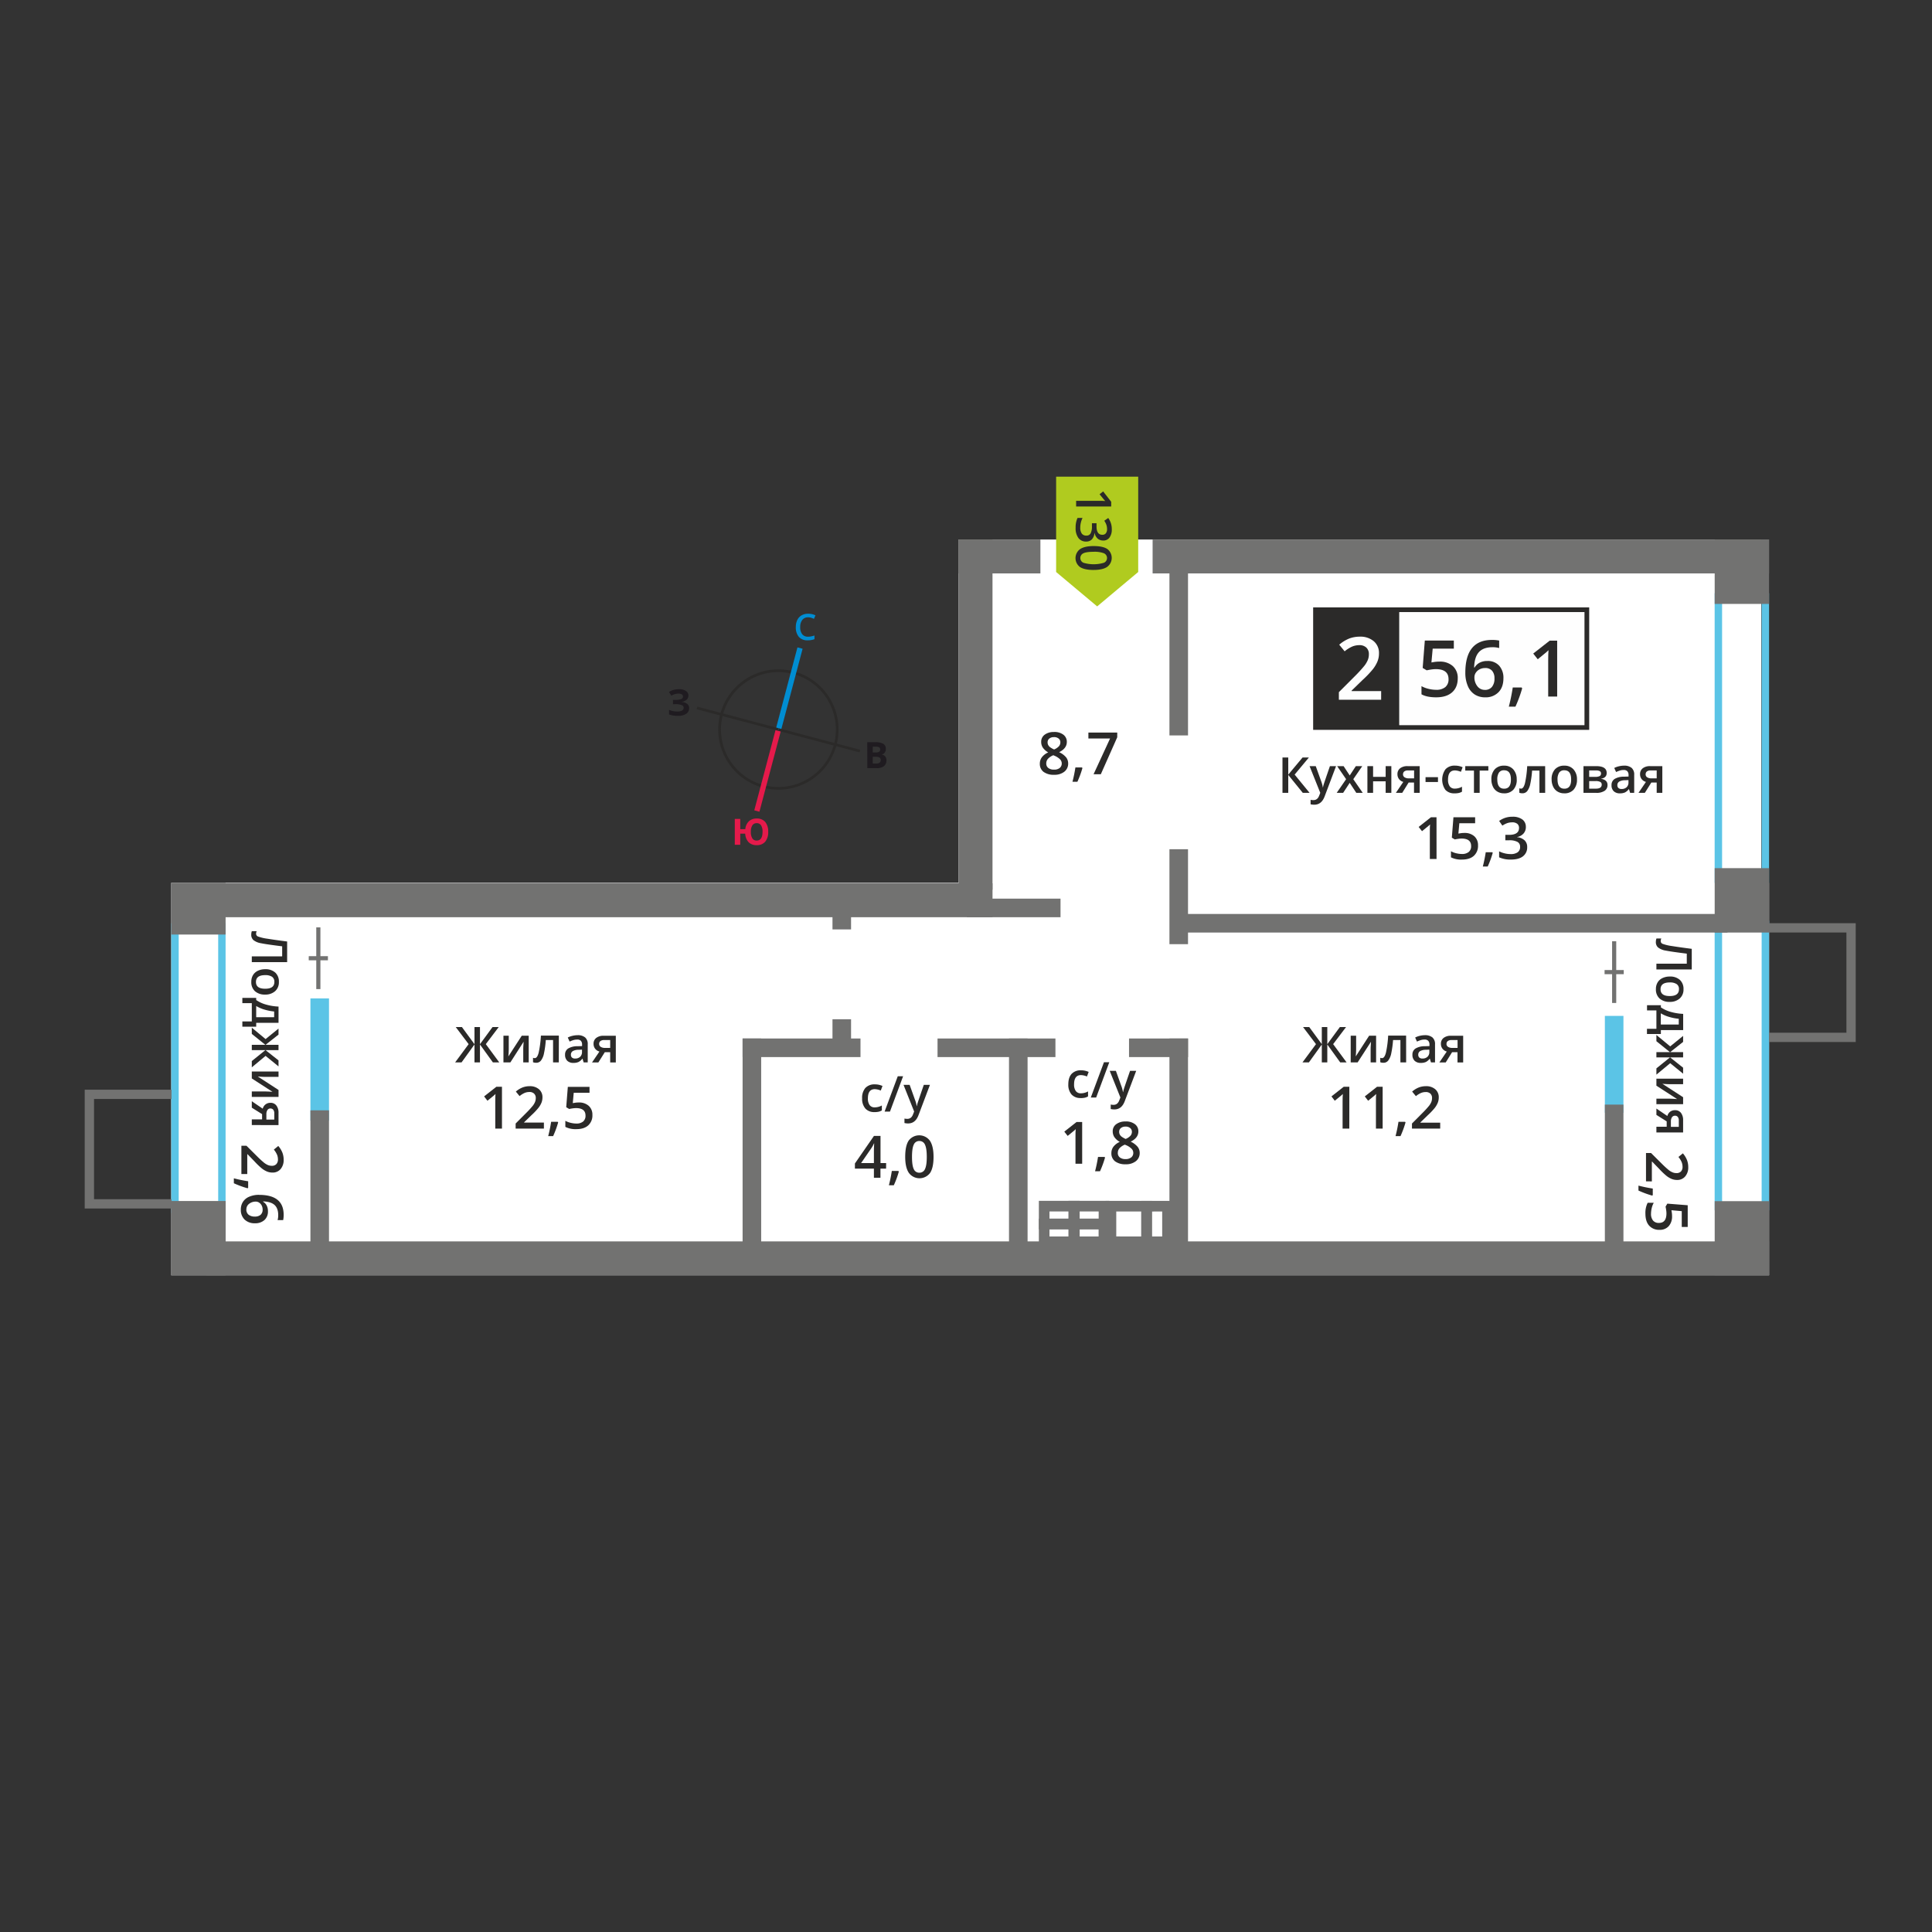 <svg xmlns="http://www.w3.org/2000/svg" width="1200" height="1200" viewBox="0 0 1200 1200">
  <rect x="0" y="0" width="1200" height="1200" fill="#333333" stroke="none"/>
  <defs>
    <style>
      .cls-1 {
        fill: #2b2a29;
      }

      .cls-2 {
        fill: #008dd2;
      }

      .cls-3 {
        fill: #e51a4b;
      }

      .cls-4 {
        fill: #1f1b20;
      }

      .cls-5 {
        fill: #fff;
      }

      .cls-6, .cls-9 {
        fill: #5bc4e6;
      }

      .cls-11, .cls-6, .cls-8 {
        fill-rule: evenodd;
      }

      .cls-7, .cls-8 {
        fill: #727271;
      }

      .cls-10 {
        fill: #fefefe;
      }

      .cls-11 {
        fill: #b0cb1f;
      }
    </style>
  </defs>
  <g id="Layer_1" data-name="Layer 1">
    <g>
      <path class="cls-1" d="M514.36,435.2a35.69,35.69,0,1,0-40,52.43h0A35.68,35.68,0,0,0,518,462.27v0a35.6,35.6,0,0,0-3.65-27M493.07,417A37.35,37.35,0,0,1,519.6,462.7v.06a37.35,37.35,0,0,1-45.65,26.47l-.07,0A37.35,37.35,0,0,1,493.07,417Z"/>
      <polygon class="cls-2" points="498.51 402.95 485.11 453.56 481.9 452.7 495.31 402.1 498.51 402.95"/>
      <polygon class="cls-3" points="468.5 503.3 481.9 452.7 485.11 453.56 471.7 504.16 468.5 503.3"/>
      <polygon class="cls-1" points="433.12 438.92 483.72 452.33 483.29 453.93 432.69 440.52 433.12 438.92"/>
      <polygon class="cls-1" points="533.89 467.33 483.29 453.93 483.72 452.33 534.32 465.73 533.89 467.33"/>
      <path class="cls-2" d="M501.89,383.44a4.32,4.32,0,0,0-3.56,1.61,6.81,6.81,0,0,0-1.3,4.42,6.9,6.9,0,0,0,1.25,4.47,4.4,4.4,0,0,0,3.61,1.52,9.24,9.24,0,0,0,2-.21c.63-.13,1.3-.31,2-.52V397a11.93,11.93,0,0,1-4.28.72,6.88,6.88,0,0,1-5.42-2.14,9,9,0,0,1-1.89-6.12,9.88,9.88,0,0,1,.92-4.38,6.55,6.55,0,0,1,2.65-2.88,8,8,0,0,1,4.08-1,10.23,10.23,0,0,1,4.55,1l-.94,2.19a13.67,13.67,0,0,0-1.72-.68,6.4,6.4,0,0,0-1.91-.29"/>
      <path class="cls-3" d="M466.37,516.66a7.22,7.22,0,0,0,.92,4.05,3,3,0,0,0,2.69,1.37q3.64,0,3.65-5.42a7.32,7.32,0,0,0-.91-4,3,3,0,0,0-2.7-1.38,3.08,3.08,0,0,0-2.73,1.38,7.22,7.22,0,0,0-.92,4m10.77,0a9.15,9.15,0,0,1-1.84,6.12,6.63,6.63,0,0,1-5.32,2.16,6.75,6.75,0,0,1-5-1.83,8.22,8.22,0,0,1-2.11-5.33h-3.08v6.93h-3.4V508.65h3.4V515h3.14a7.62,7.62,0,0,1,2.19-4.86A6.83,6.83,0,0,1,470,508.4a6.57,6.57,0,0,1,5.31,2.15A9.17,9.17,0,0,1,477.14,516.66Z"/>
      <path class="cls-4" d="M542.07,470.05v4.18h2.22a3.25,3.25,0,0,0,2.07-.54,2,2,0,0,0,.68-1.64c0-1.33-1-2-2.86-2Zm0-2.7h2a3.56,3.56,0,0,0,2-.43,1.59,1.59,0,0,0,.62-1.42,1.42,1.42,0,0,0-.67-1.33,4.45,4.45,0,0,0-2.14-.4h-1.79ZM538.66,461h5a9.59,9.59,0,0,1,5,1,3.39,3.39,0,0,1,1.55,3.1,3.88,3.88,0,0,1-.68,2.36,2.67,2.67,0,0,1-1.79,1.11v.11a3.54,3.54,0,0,1,2.2,1.28,4.63,4.63,0,0,1-.91,5.91,6.89,6.89,0,0,1-4.32,1.23h-6Z"/>
      <path class="cls-4" d="M427.56,432.06a3.35,3.35,0,0,1-1.1,2.56,5.45,5.45,0,0,1-3,1.28V436a6,6,0,0,1,3.39,1.22,3.22,3.22,0,0,1,1.18,2.6,4.08,4.08,0,0,1-1.79,3.51,8.42,8.42,0,0,1-5,1.28,15.3,15.3,0,0,1-5.67-.86v-2.87a10.27,10.27,0,0,0,2.42.78,13.73,13.73,0,0,0,2.6.28q4,0,4.05-2.37a1.8,1.8,0,0,0-1.3-1.63,10,10,0,0,0-3.85-.57H418v-2.66h1.36a10.51,10.51,0,0,0,3.71-.48,1.66,1.66,0,0,0,1.16-1.6,1.51,1.51,0,0,0-.73-1.32,4,4,0,0,0-2.19-.49A8.18,8.18,0,0,0,417,432.1l-1.49-2.28a10.32,10.32,0,0,1,2.91-1.33,13,13,0,0,1,3.42-.42,7.17,7.17,0,0,1,4.19,1.1,3.36,3.36,0,0,1,1.57,2.89"/>
    </g>
  </g>
  <g id="Layer_3" data-name="Layer 3">
    <g id="Layer_4" data-name="Layer 4">
      <g id="Layer_5" data-name="Layer 5">
        <rect class="cls-5" x="106.35" y="548.35" width="992.45" height="243.75"/>
        <rect class="cls-5" x="595.4" y="335.1" width="498.56" height="276.43"/>
        <path class="cls-6" d="M1094.19,543.42v-170h-24.57v170Zm4.61-175V548.35H1065V368.44Z"/>
        <path class="cls-6" d="M1094.19,746.86V576.8h-24.57V746.86Zm4.61-175V751.79H1065V571.87Z"/>
        <path class="cls-6" d="M135.52,748.42v-170H111v170Zm4.6-175V753.36H106.35V573.44Z"/>
        <rect class="cls-7" x="1065.02" y="335.1" width="33.77" height="40"/>
        <rect class="cls-7" x="1065.02" y="539.22" width="33.77" height="40"/>
        <polygon class="cls-8" points="1152.62 579.19 1152.62 573.42 1146.85 573.42 1098.73 573.42 1098.73 579.19 1146.85 579.19 1146.85 641.44 1098.73 641.44 1098.73 647.21 1146.85 647.21 1152.62 647.21 1152.62 641.44 1152.62 579.19"/>
        <polygon class="cls-8" points="52.62 682.6 52.62 676.83 58.4 676.83 106.52 676.83 106.52 682.6 58.4 682.6 58.4 744.85 106.52 744.85 106.52 750.62 58.4 750.62 52.62 750.62 52.62 744.85 52.62 682.6"/>
        <rect class="cls-7" x="600.52" y="558.16" width="58.19" height="11.54"/>
        <rect class="cls-7" x="461.24" y="645.03" width="73.23" height="11.54"/>
        <rect class="cls-7" x="582.32" y="645.03" width="73.23" height="11.54"/>
        <rect class="cls-7" x="701.26" y="645.03" width="36.65" height="11.54"/>
        <rect class="cls-7" x="732.97" y="567.68" width="340.02" height="11.54"/>
        <rect class="cls-9" x="192.81" y="620.13" width="11.54" height="75.92"/>
        <rect class="cls-9" x="996.81" y="630.99" width="11.54" height="60.15"/>
        <rect class="cls-7" x="595.4" y="335.1" width="21.06" height="217.51"/>
        <rect class="cls-7" x="715.91" y="335.1" width="382.88" height="21.06"/>
        <rect class="cls-7" x="595.4" y="335.1" width="50.81" height="21.06"/>
        <rect class="cls-7" x="129.61" y="548.64" width="486.86" height="21.06"/>
        <rect class="cls-7" x="128.05" y="771.05" width="970.75" height="21.06"/>
        <rect class="cls-7" x="106.35" y="548.35" width="33.77" height="32.11"/>
        <rect class="cls-7" x="106.35" y="746.06" width="33.77" height="46.05"/>
        <rect class="cls-7" x="106.35" y="746.06" width="33.77" height="46.05"/>
        <rect class="cls-7" x="1065.03" y="746.06" width="33.77" height="46.05"/>
        <rect class="cls-7" x="192.81" y="689.65" width="11.54" height="86.19"/>
        <rect class="cls-7" x="996.81" y="686.09" width="11.54" height="86.19"/>
        <rect class="cls-7" x="726.36" y="349.81" width="11.54" height="106.98"/>
        <rect class="cls-7" x="726.36" y="527.47" width="11.54" height="58.97"/>
        <rect class="cls-7" x="517.07" y="568.11" width="11.54" height="9.17"/>
        <rect class="cls-7" x="517.07" y="633.07" width="11.54" height="17.06"/>
        <rect class="cls-7" x="726.36" y="645.03" width="11.54" height="138.35"/>
        <rect class="cls-7" x="626.71" y="645.03" width="11.54" height="138.35"/>
        <rect class="cls-7" x="461.24" y="645.03" width="11.54" height="138.35"/>
        <rect class="cls-7" x="1001.3" y="584.63" width="2.57" height="38.33"/>
        <rect class="cls-7" x="996.63" y="602.51" width="11.91" height="2.57"/>
        <rect class="cls-7" x="196.44" y="576.01" width="2.57" height="38.33"/>
        <rect class="cls-7" x="191.77" y="593.89" width="11.91" height="2.57"/>
        <polygon class="cls-1" points="813.4 492.45 809.18 492.45 800.16 481.33 800.16 492.45 796.57 492.45 796.57 470.51 800.16 470.51 800.16 481.14 809.03 470.51 812.96 470.51 804.12 481.11 813.4 492.45"/>
        <path class="cls-1" d="M813.4,475.86h3.84l3.38,9.4a17.85,17.85,0,0,1,1,3.78h.12a15.42,15.42,0,0,1,.49-2q.36-1.17,3.81-11.18h3.81l-7.09,18.79c-1.29,3.44-3.44,5.17-6.45,5.17a10.15,10.15,0,0,1-2.28-.26v-2.78a8.28,8.28,0,0,0,1.81.18q2.55,0,3.59-2.95l.61-1.56Z"/>
        <polygon class="cls-1" points="836.09 483.97 830.52 475.86 834.54 475.86 838.33 481.66 842.14 475.86 846.13 475.86 840.55 483.97 846.42 492.45 842.42 492.45 838.33 486.24 834.25 492.45 830.25 492.45 836.09 483.97"/>
        <polygon class="cls-1" points="852.85 475.86 852.85 482.52 860.66 482.52 860.66 475.86 864.19 475.86 864.19 492.45 860.66 492.45 860.66 485.29 852.85 485.29 852.85 492.45 849.32 492.45 849.32 475.86 852.85 475.86"/>
        <path class="cls-1" d="M871.43,480.89a2.16,2.16,0,0,0,1,1.92,4.61,4.61,0,0,0,2.6.64h3.29v-4.92h-3.84a3.56,3.56,0,0,0-2.23.61,2.11,2.11,0,0,0-.79,1.75m-.51,11.56H867l4.62-6.8a5,5,0,0,1-2.64-1.71,4.88,4.88,0,0,1-1-3.08,4.45,4.45,0,0,1,1.68-3.68,7.22,7.22,0,0,1,4.59-1.32h7.55v16.59h-3.53v-6.39h-3.35Z"/>
        <rect class="cls-1" x="885.43" y="482.71" width="7.72" height="3.01"/>
        <path class="cls-1" d="M903.44,492.75a7.25,7.25,0,0,1-5.72-2.2,11.16,11.16,0,0,1,.1-12.75,7.57,7.57,0,0,1,5.91-2.25,11.15,11.15,0,0,1,4.73,1l-1.07,2.84a10.68,10.68,0,0,0-3.69-.87q-4.31,0-4.3,5.71a6.86,6.86,0,0,0,1.07,4.19,3.7,3.7,0,0,0,3.14,1.4,9,9,0,0,0,4.46-1.17v3.08a6.77,6.77,0,0,1-2,.8,12.15,12.15,0,0,1-2.61.24"/>
        <polygon class="cls-1" points="924.44 475.86 924.44 478.62 919.04 478.62 919.04 492.45 915.5 492.45 915.5 478.62 910.1 478.62 910.1 475.86 924.44 475.86"/>
        <path class="cls-1" d="M930,484.12q0,5.75,4.25,5.75t4.2-5.75q0-5.69-4.23-5.68a3.62,3.62,0,0,0-3.22,1.47,7.48,7.48,0,0,0-1,4.21m12.08,0a9.07,9.07,0,0,1-2.08,6.35,7.48,7.48,0,0,1-5.81,2.28,7.86,7.86,0,0,1-4.11-1.05,6.9,6.9,0,0,1-2.75-3,10.27,10.27,0,0,1-1-4.56,9,9,0,0,1,2.07-6.3,7.52,7.52,0,0,1,5.84-2.27,7.29,7.29,0,0,1,5.7,2.32A9,9,0,0,1,942.05,484.12Z"/>
        <path class="cls-1" d="M959.74,492.45h-3.56V478.62h-4.57a58.11,58.11,0,0,1-1.14,8.34,10.88,10.88,0,0,1-1.86,4.38,3.69,3.69,0,0,1-3,1.38,5,5,0,0,1-1.93-.33v-2.76a3.35,3.35,0,0,0,1.11.21c1,0,1.82-1.15,2.41-3.45a65,65,0,0,0,1.37-10.53h11.15Z"/>
        <path class="cls-1" d="M967.41,484.12q0,5.75,4.25,5.75t4.2-5.75q0-5.69-4.23-5.68a3.62,3.62,0,0,0-3.22,1.47,7.48,7.48,0,0,0-1,4.21m12.08,0a9.07,9.07,0,0,1-2.08,6.35,7.48,7.48,0,0,1-5.81,2.28,7.86,7.86,0,0,1-4.11-1.05,6.9,6.9,0,0,1-2.75-3,10.27,10.27,0,0,1-1-4.56,9,9,0,0,1,2.07-6.3,7.53,7.53,0,0,1,5.84-2.27,7.29,7.29,0,0,1,5.7,2.32A9,9,0,0,1,979.49,484.12Z"/>
        <path class="cls-1" d="M994.41,480.41a1.52,1.52,0,0,0-.77-1.44,4.78,4.78,0,0,0-2.3-.44h-4.27v4h3.74a6.28,6.28,0,0,0,2.69-.45,1.69,1.69,0,0,0,.91-1.66m.44,6.93a1.77,1.77,0,0,0-.93-1.7,6,6,0,0,0-2.79-.51h-4.06v4.71h4.15Q994.85,489.84,994.85,487.34Zm3.09-7.24c0,2-1.14,3.14-3.43,3.56v.12a4.94,4.94,0,0,1,2.94,1.21,3.42,3.42,0,0,1,1,2.57,4.16,4.16,0,0,1-1.79,3.62,9,9,0,0,1-5.21,1.27h-7.92V475.86h7.89Q997.94,475.86,997.94,480.1Z"/>
        <path class="cls-1" d="M1007.23,490.05a4.33,4.33,0,0,0,3.08-1.08,3.9,3.9,0,0,0,1.16-3v-1.44l-2.13.09a7.2,7.2,0,0,0-3.62.84,2.51,2.51,0,0,0-1.14,2.27,2.19,2.19,0,0,0,.67,1.72,2.86,2.86,0,0,0,2,.61m5.24,2.4-.7-2.31h-.12a6.8,6.8,0,0,1-2.42,2.07,7.71,7.71,0,0,1-3.11.54,5.28,5.28,0,0,1-3.82-1.32,4.92,4.92,0,0,1-1.37-3.74,4.38,4.38,0,0,1,1.9-3.87,11,11,0,0,1,5.8-1.42l2.87-.09v-.89a3.39,3.39,0,0,0-.74-2.38,3,3,0,0,0-2.3-.79,7.7,7.7,0,0,0-2.45.38,18.43,18.43,0,0,0-2.25.88l-1.14-2.52a12.09,12.09,0,0,1,3-1.07,13.3,13.3,0,0,1,3-.37,7.16,7.16,0,0,1,4.78,1.38,5.4,5.4,0,0,1,1.61,4.34v11.18Z"/>
        <path class="cls-1" d="M1022.12,480.89a2.14,2.14,0,0,0,1,1.92,4.6,4.6,0,0,0,2.59.64H1029v-4.92h-3.84a3.56,3.56,0,0,0-2.23.61,2.11,2.11,0,0,0-.78,1.75m-.51,11.56h-3.94l4.62-6.8a5,5,0,0,1-2.65-1.71,4.88,4.88,0,0,1-1-3.08,4.43,4.43,0,0,1,1.69-3.68,7.19,7.19,0,0,1,4.58-1.32h7.56v16.59H1029v-6.39h-3.34Z"/>
        <path class="cls-1" d="M892.26,533.54H888.1V516.81c0-2,0-3.58.14-4.74-.27.27-.6.59-1,.93s-1.72,1.43-4,3.26l-2.09-2.64,7.62-6h3.47Z"/>
        <path class="cls-1" d="M909.53,517.36a8.91,8.91,0,0,1,6.21,2.07,7.28,7.28,0,0,1,2.28,5.66,8.25,8.25,0,0,1-2.59,6.48q-2.59,2.32-7.38,2.33a13.93,13.93,0,0,1-6.83-1.4v-3.78a12.52,12.52,0,0,0,3.3,1.26,14.77,14.77,0,0,0,3.46.44,6.42,6.42,0,0,0,4.29-1.26,4.56,4.56,0,0,0,1.47-3.68q0-4.63-5.92-4.64a16,16,0,0,0-2.06.17c-.82.11-1.53.24-2.14.38l-1.86-1.1,1-12.66h13.47v3.7h-9.81l-.58,6.42,1.51-.25a15.09,15.09,0,0,1,2.19-.14"/>
        <path class="cls-1" d="M927.16,529.74a60.46,60.46,0,0,1-3.12,8.48H921a87.48,87.48,0,0,0,1.82-8.89h4.1Z"/>
        <path class="cls-1" d="M947.74,513.59a6,6,0,0,1-1.43,4.1,7.19,7.19,0,0,1-4,2.21V520A7.79,7.79,0,0,1,947,522a5.55,5.55,0,0,1,1.56,4.12,6.86,6.86,0,0,1-2.65,5.77c-1.76,1.36-4.26,2-7.51,2a16.83,16.83,0,0,1-7.27-1.4v-3.71a16,16,0,0,0,3.49,1.26,15,15,0,0,0,3.55.44,7.42,7.42,0,0,0,4.5-1.12,4,4,0,0,0,1.49-3.45,3.29,3.29,0,0,0-1.65-3,10.5,10.5,0,0,0-5.17-1H935v-3.37h2.28q6.21,0,6.21-4.29a3.16,3.16,0,0,0-1.08-2.57,4.9,4.9,0,0,0-3.2-.91,9.55,9.55,0,0,0-2.83.42,13.63,13.63,0,0,0-3.23,1.62l-2-2.9a13.55,13.55,0,0,1,8.27-2.62,9.89,9.89,0,0,1,6.12,1.68,5.54,5.54,0,0,1,2.19,4.64"/>
        <polygon class="cls-1" points="291.08 648.53 283.07 637.93 286.91 637.93 294.71 648.56 294.71 637.93 298.12 637.93 298.12 648.56 305.92 637.93 309.76 637.93 301.75 648.53 310.1 659.87 306.14 659.87 298.12 648.75 298.12 659.87 294.71 659.87 294.71 648.75 286.68 659.87 282.69 659.87 291.08 648.53"/>
        <path class="cls-1" d="M316,643.28v8.51c0,1-.08,2.44-.24,4.36l8.33-12.87h4.3v16.59H325v-8.36c0-.46,0-1.2.09-2.23s.1-1.78.14-2.25L317,659.87h-4.3V643.28Z"/>
        <path class="cls-1" d="M347.08,659.87h-3.56V646H339a57.08,57.08,0,0,1-1.14,8.35,10.77,10.77,0,0,1-1.85,4.37,3.68,3.68,0,0,1-3,1.39,5,5,0,0,1-1.94-.34v-2.76a3.12,3.12,0,0,0,1.11.21c1,0,1.82-1.15,2.41-3.44a65.09,65.09,0,0,0,1.38-10.54h11.14Z"/>
        <path class="cls-1" d="M357.25,657.47a4.33,4.33,0,0,0,3.08-1.07,3.92,3.92,0,0,0,1.16-3v-1.45l-2.13.1a7.11,7.11,0,0,0-3.62.83,2.52,2.52,0,0,0-1.13,2.27,2.17,2.17,0,0,0,.66,1.72,2.81,2.81,0,0,0,2,.61m5.25,2.4-.71-2.3h-.12a6.76,6.76,0,0,1-2.42,2.06,7.67,7.67,0,0,1-3.11.55,5.28,5.28,0,0,1-3.82-1.32,5,5,0,0,1-1.37-3.74,4.38,4.38,0,0,1,1.9-3.87,11,11,0,0,1,5.81-1.43l2.86-.09v-.88a3.42,3.42,0,0,0-.74-2.39,3,3,0,0,0-2.3-.78,8,8,0,0,0-2.45.37,18.47,18.47,0,0,0-2.25.89l-1.14-2.52a12.11,12.11,0,0,1,3-1.08,13.89,13.89,0,0,1,3-.37,7.1,7.1,0,0,1,4.78,1.39,5.36,5.36,0,0,1,1.61,4.33v11.18Z"/>
        <path class="cls-1" d="M372.14,648.32a2.14,2.14,0,0,0,1,1.91,4.61,4.61,0,0,0,2.6.64H379V646h-3.84a3.53,3.53,0,0,0-2.22.62,2.07,2.07,0,0,0-.79,1.75m-.51,11.55h-3.94l4.62-6.79a5.07,5.07,0,0,1-2.65-1.72,4.87,4.87,0,0,1-1-3.07,4.42,4.42,0,0,1,1.68-3.68,7.13,7.13,0,0,1,4.58-1.33h7.56v16.59H379v-6.39h-3.34Z"/>
        <path class="cls-1" d="M311.78,701h-4.16V684.24c0-2,0-3.58.14-4.75-.27.28-.6.59-1,.94s-1.72,1.42-4,3.26L300.69,681l7.62-6h3.47Z"/>
        <path class="cls-1" d="M337.83,701H320.27v-3.16L327,691.1a58.05,58.05,0,0,0,3.93-4.3,10.12,10.12,0,0,0,1.4-2.38,6.33,6.33,0,0,0,.45-2.4,3.62,3.62,0,0,0-1.06-2.76,4,4,0,0,0-2.91-1,7.81,7.81,0,0,0-2.89.55,13.65,13.65,0,0,0-3.21,2L320.41,678a14.21,14.21,0,0,1,4.2-2.58,12.27,12.27,0,0,1,4.34-.77,8.56,8.56,0,0,1,5.8,1.89,6.39,6.39,0,0,1,2.18,5.08,8.92,8.92,0,0,1-.63,3.33,13.32,13.32,0,0,1-1.94,3.25,43.58,43.58,0,0,1-4.33,4.53l-4.5,4.35v.18h12.3Z"/>
        <path class="cls-1" d="M346.68,697.16a57.63,57.63,0,0,1-3.12,8.49H340.5a88,88,0,0,0,1.82-8.89h4.1Z"/>
        <path class="cls-1" d="M359.46,684.78a8.87,8.87,0,0,1,6.21,2.08,7.27,7.27,0,0,1,2.28,5.66,8.24,8.24,0,0,1-2.59,6.47q-2.6,2.34-7.38,2.34a14,14,0,0,1-6.83-1.4v-3.78a12.51,12.51,0,0,0,3.3,1.25,14.75,14.75,0,0,0,3.46.45,6.44,6.44,0,0,0,4.29-1.26,4.59,4.59,0,0,0,1.47-3.69q0-4.64-5.92-4.64a16,16,0,0,0-2.06.17,20.4,20.4,0,0,0-2.14.39l-1.86-1.11,1-12.65h13.47v3.7h-9.81l-.58,6.41,1.51-.25a15.09,15.09,0,0,1,2.19-.14"/>
        <polygon class="cls-1" points="817.38 648.53 809.36 637.93 813.2 637.93 821 648.56 821 637.93 824.41 637.93 824.41 648.56 832.21 637.93 836.05 637.93 828.04 648.53 836.39 659.87 832.43 659.87 824.41 648.75 824.41 659.87 821 659.87 821 648.75 812.98 659.87 808.99 659.87 817.38 648.53"/>
        <path class="cls-1" d="M842.32,643.28v8.51c0,1-.08,2.44-.24,4.36l8.33-12.87h4.31v16.59h-3.4v-8.36c0-.46,0-1.2.09-2.23s.1-1.78.14-2.25l-8.3,12.84h-4.31V643.28Z"/>
        <path class="cls-1" d="M873.38,659.87h-3.56V646h-4.57a60,60,0,0,1-1.14,8.35,10.76,10.76,0,0,1-1.86,4.37,3.67,3.67,0,0,1-3,1.39,5,5,0,0,1-1.94-.34v-2.76a3.21,3.21,0,0,0,1.12.21c1,0,1.82-1.15,2.41-3.44a65.33,65.33,0,0,0,1.37-10.54h11.15Z"/>
        <path class="cls-1" d="M883.54,657.47a4.33,4.33,0,0,0,3.08-1.07,3.89,3.89,0,0,0,1.17-3v-1.45l-2.13.1a7.18,7.18,0,0,0-3.63.83,2.54,2.54,0,0,0-1.13,2.27,2.2,2.2,0,0,0,.66,1.72,2.81,2.81,0,0,0,2,.61m5.25,2.4-.71-2.3H888a6.74,6.74,0,0,1-2.41,2.06,7.72,7.72,0,0,1-3.12.55,5.29,5.29,0,0,1-3.82-1.32,5,5,0,0,1-1.37-3.74,4.39,4.39,0,0,1,1.91-3.87,11,11,0,0,1,5.8-1.43l2.87-.09v-.88a3.37,3.37,0,0,0-.75-2.39,3,3,0,0,0-2.3-.78,7.88,7.88,0,0,0-2.44.37,18.62,18.62,0,0,0-2.26.89l-1.13-2.52a11.89,11.89,0,0,1,2.95-1.08,13.91,13.91,0,0,1,3-.37,7.14,7.14,0,0,1,4.78,1.39,5.39,5.39,0,0,1,1.61,4.33v11.18Z"/>
        <path class="cls-1" d="M898.43,648.32a2.14,2.14,0,0,0,1,1.91,4.61,4.61,0,0,0,2.6.64h3.29V646h-3.84a3.56,3.56,0,0,0-2.23.62,2.1,2.1,0,0,0-.79,1.75m-.51,11.55H894l4.62-6.79a5,5,0,0,1-2.64-1.72,4.87,4.87,0,0,1-1-3.07,4.42,4.42,0,0,1,1.68-3.68,7.16,7.16,0,0,1,4.59-1.33h7.55v16.59h-3.53v-6.39h-3.35Z"/>
        <path class="cls-1" d="M838.08,701h-4.17V684.24c0-2,.05-3.58.14-4.75-.27.28-.6.59-1,.94s-1.72,1.42-4,3.26L827,681l7.62-6h3.48Z"/>
        <path class="cls-1" d="M858.79,701h-4.17V684.24c0-2,0-3.58.15-4.75-.27.28-.61.59-1,.94s-1.71,1.42-4,3.26L847.7,681l7.62-6h3.47Z"/>
        <path class="cls-1" d="M873,697.16a60.05,60.05,0,0,1-3.12,8.49H866.8a88,88,0,0,0,1.82-8.89h4.09Z"/>
        <path class="cls-1" d="M894.53,701H877v-3.16l6.68-6.71a58.05,58.05,0,0,0,3.93-4.3,10.55,10.55,0,0,0,1.41-2.38,6.52,6.52,0,0,0,.44-2.4,3.65,3.65,0,0,0-1-2.76,4.08,4.08,0,0,0-2.92-1,7.72,7.72,0,0,0-2.88.55,13.48,13.48,0,0,0-3.22,2L877.11,678a14.21,14.21,0,0,1,4.2-2.58,12.27,12.27,0,0,1,4.34-.77,8.54,8.54,0,0,1,5.8,1.89,6.36,6.36,0,0,1,2.18,5.08A8.92,8.92,0,0,1,893,685a13.58,13.58,0,0,1-1.93,3.25,43.91,43.91,0,0,1-4.34,4.53l-4.5,4.35v.18h12.3Z"/>
        <path class="cls-1" d="M1022.36,733.74V716.17h3.15l6.72,6.69a57.45,57.45,0,0,0,4.29,3.92,9.9,9.9,0,0,0,2.39,1.41,6.31,6.31,0,0,0,2.39.44,3.64,3.64,0,0,0,2.76-1,4,4,0,0,0,1-2.91,7.73,7.73,0,0,0-.55-2.89,13.16,13.16,0,0,0-2-3.22l2.75-2.25a14.68,14.68,0,0,1,2.58,4.21,12.23,12.23,0,0,1,.76,4.34,8.52,8.52,0,0,1-1.89,5.79,6.34,6.34,0,0,1-5.07,2.19,8.88,8.88,0,0,1-3.33-.63,13.69,13.69,0,0,1-3.26-1.94,44.82,44.82,0,0,1-4.52-4.33l-4.36-4.5H1026v12.3Z"/>
        <path class="cls-1" d="M1026.16,742.6a59.45,59.45,0,0,1-8.48-3.13v-3.06a85.35,85.35,0,0,0,8.89,1.82v4.1Z"/>
        <path class="cls-1" d="M1038.54,755.38a8.93,8.93,0,0,1-2.07,6.21,7.28,7.28,0,0,1-5.66,2.28,8.25,8.25,0,0,1-6.48-2.59q-2.32-2.6-2.33-7.39a13.86,13.86,0,0,1,1.4-6.82h3.78a12.66,12.66,0,0,0-1.26,3.29,15.32,15.32,0,0,0-.44,3.46,6.42,6.42,0,0,0,1.26,4.29,4.56,4.56,0,0,0,3.68,1.47q4.63,0,4.64-5.92a14.49,14.49,0,0,0-.17-2.06c-.11-.81-.24-1.53-.38-2.14l1.1-1.86,12.66,1v13.47h-3.7v-9.8l-6.41-.58c.06.41.15.91.24,1.51a15,15,0,0,1,.14,2.19"/>
        <path class="cls-1" d="M149.93,729.2V711.64h3.15l6.72,6.68a58.05,58.05,0,0,0,4.3,3.93,10.55,10.55,0,0,0,2.38,1.41,6.51,6.51,0,0,0,2.39.44,3.66,3.66,0,0,0,2.77-1.05,4.08,4.08,0,0,0,1-2.92,7.81,7.81,0,0,0-.55-2.89,13.41,13.41,0,0,0-2-3.21l2.75-2.25a14.42,14.42,0,0,1,2.58,4.2,12.27,12.27,0,0,1,.76,4.34,8.54,8.54,0,0,1-1.88,5.8,6.36,6.36,0,0,1-5.08,2.18,8.88,8.88,0,0,1-3.33-.63,13.58,13.58,0,0,1-3.25-1.93,43.91,43.91,0,0,1-4.53-4.34l-4.36-4.5h-.17v12.3Z"/>
        <path class="cls-1" d="M153.74,738.06a60.05,60.05,0,0,1-8.49-3.12v-3.06a88,88,0,0,0,8.89,1.82v4.09Z"/>
        <path class="cls-1" d="M153,751.16a4.07,4.07,0,0,0,1.38,3.31,6,6,0,0,0,3.95,1.16,5.24,5.24,0,0,0,3.51-1.08,4.08,4.08,0,0,0,1.28-3.28,5.42,5.42,0,0,0-.57-2.48A4.66,4.66,0,0,0,161,747a3.69,3.69,0,0,0-2.05-.66,6.6,6.6,0,0,0-4.21,1.36,4.23,4.23,0,0,0-1.71,3.46m7.94-9q15.21,0,15.21,12.38a16,16,0,0,1-.3,3.3h-3.46a11.2,11.2,0,0,0,.38-3.12q0-4.17-2.23-6.25t-7.17-2.27v.21a5.72,5.72,0,0,1,2.23,2.34,7.46,7.46,0,0,1,.79,3.54,7,7,0,0,1-2.17,5.5,8.37,8.37,0,0,1-5.86,2,8.91,8.91,0,0,1-6.45-2.28,8.24,8.24,0,0,1-2.36-6.21,8.66,8.66,0,0,1,1.34-4.84,8.49,8.49,0,0,1,3.9-3.17A15.4,15.4,0,0,1,161,742.13Z"/>
        <path class="cls-1" d="M543.2,690.73a7.25,7.25,0,0,1-5.72-2.21,9.18,9.18,0,0,1-2-6.3,9.3,9.3,0,0,1,2-6.45,7.64,7.64,0,0,1,5.92-2.25,11.15,11.15,0,0,1,4.73,1l-1.07,2.84a10.68,10.68,0,0,0-3.69-.87q-4.31,0-4.3,5.72a6.83,6.83,0,0,0,1.07,4.18,3.69,3.69,0,0,0,3.14,1.41,9,9,0,0,0,4.46-1.18v3.09a7,7,0,0,1-2,.8,12.15,12.15,0,0,1-2.61.24"/>
        <polygon class="cls-1" points="560.93 668.48 552.78 690.42 549.45 690.42 557.62 668.48 560.93 668.48"/>
        <path class="cls-1" d="M561.2,673.83H565l3.37,9.41a17.61,17.61,0,0,1,1,3.77h.12a15.82,15.82,0,0,1,.49-2c.25-.78,1.51-4.51,3.81-11.18h3.81l-7.09,18.79q-1.94,5.18-6.45,5.17a10.15,10.15,0,0,1-2.28-.25v-2.78a8.94,8.94,0,0,0,1.81.18c1.71,0,2.9-1,3.59-3l.61-1.56Z"/>
        <path class="cls-1" d="M542.8,722.41V715.9c0-2.32.06-4.21.18-5.69h-.14a19.89,19.89,0,0,1-1.56,2.84l-6.44,9.36Zm7.56,3.44h-3.5v5.66H542.8v-5.66H531v-3.19l11.84-17.13h4.06v16.88h3.5Z"/>
        <path class="cls-1" d="M558.28,727.71a57.63,57.63,0,0,1-3.12,8.49H552.1a85.35,85.35,0,0,0,1.82-8.89H558Z"/>
        <path class="cls-1" d="M566.46,718.56q0,5.3,1.09,7.57a3.63,3.63,0,0,0,3.48,2.26,3.68,3.68,0,0,0,3.51-2.3q1.1-2.31,1.1-7.53c0-3.47-.37-6-1.1-7.54a3.7,3.7,0,0,0-3.51-2.33,3.63,3.63,0,0,0-3.48,2.29q-1.09,2.28-1.09,7.58m13.38,0q0,6.75-2.17,10a8.2,8.2,0,0,1-13.2-.11q-2.24-3.37-2.23-9.92c0-4.58.73-7.94,2.17-10.11a8.21,8.21,0,0,1,13.2.15Q579.85,712,579.84,718.57Z"/>
        <path class="cls-1" d="M671.27,682a7.27,7.27,0,0,1-5.72-2.2,9.17,9.17,0,0,1-2-6.31c0-2.8.68-4.94,2-6.44a7.58,7.58,0,0,1,5.91-2.26,11.11,11.11,0,0,1,4.73,1l-1.06,2.84a10.67,10.67,0,0,0-3.7-.87c-2.86,0-4.3,1.91-4.3,5.72a6.83,6.83,0,0,0,1.07,4.18,3.71,3.71,0,0,0,3.15,1.41,9,9,0,0,0,4.45-1.17V681a7,7,0,0,1-2,.8,12,12,0,0,1-2.6.24"/>
        <polygon class="cls-1" points="689 659.77 680.84 681.71 677.51 681.71 685.69 659.77 689 659.77"/>
        <path class="cls-1" d="M689.26,665.12h3.84l3.38,9.41a18.22,18.22,0,0,1,1,3.77h.11a18.1,18.1,0,0,1,.5-2q.36-1.17,3.81-11.18h3.81l-7.09,18.79q-1.93,5.18-6.45,5.17a10.08,10.08,0,0,1-2.28-.25v-2.78a8.15,8.15,0,0,0,1.81.18c1.7,0,2.9-1,3.58-3l.62-1.56Z"/>
        <path class="cls-1" d="M672.16,722.81H668V706.08c0-2,0-3.58.15-4.75-.27.28-.6.59-1,.94s-1.72,1.42-4,3.26l-2.09-2.65,7.62-6h3.47Z"/>
        <path class="cls-1" d="M686.35,719a60.05,60.05,0,0,1-3.12,8.49h-3.06A88,88,0,0,0,682,718.6h4.09Z"/>
        <path class="cls-1" d="M699.06,699.76a4.35,4.35,0,0,0-2.85.88,2.91,2.91,0,0,0-1.08,2.38,3.41,3.41,0,0,0,.39,1.65,4.11,4.11,0,0,0,1.13,1.32,13.69,13.69,0,0,0,2.51,1.43,8.26,8.26,0,0,0,3-2,3.59,3.59,0,0,0,.88-2.42,2.92,2.92,0,0,0-1.09-2.38,4.46,4.46,0,0,0-2.9-.88m-4.76,16.33a3.44,3.44,0,0,0,1.28,2.86,5.5,5.5,0,0,0,3.52,1,5.43,5.43,0,0,0,3.55-1.05,3.51,3.51,0,0,0,1.26-2.86,3.63,3.63,0,0,0-1.17-2.63,10.79,10.79,0,0,0-3.54-2.2l-.51-.23a9.12,9.12,0,0,0-3.37,2.26A4.34,4.34,0,0,0,694.3,716.09Zm4.8-19.52a9.17,9.17,0,0,1,5.83,1.69,5.47,5.47,0,0,1,2.14,4.52q0,4-4.78,6.34a12.43,12.43,0,0,1,4.33,3.21,6.11,6.11,0,0,1,1.28,3.76,6.31,6.31,0,0,1-2.35,5.14,9.79,9.79,0,0,1-6.39,1.94,10.44,10.44,0,0,1-6.53-1.81,6.13,6.13,0,0,1-2.32-5.13,6.6,6.6,0,0,1,1.21-3.89,10.21,10.21,0,0,1,4-3.08,10,10,0,0,1-3.38-3,6.45,6.45,0,0,1-1-3.54,5.31,5.31,0,0,1,2.22-4.48A9.29,9.29,0,0,1,699.1,696.57Z"/>
        <path class="cls-1" d="M654.62,457.85a4.36,4.36,0,0,0-2.86.88,2.9,2.9,0,0,0-1.08,2.38,3.41,3.41,0,0,0,.39,1.65,4.24,4.24,0,0,0,1.13,1.32,13.86,13.86,0,0,0,2.52,1.43,8.34,8.34,0,0,0,3-2,3.59,3.59,0,0,0,.88-2.42,2.88,2.88,0,0,0-1.09-2.38,4.43,4.43,0,0,0-2.89-.88m-4.77,16.33a3.43,3.43,0,0,0,1.29,2.86,5.51,5.51,0,0,0,3.51,1A5.35,5.35,0,0,0,658.2,477a3.5,3.5,0,0,0,1.27-2.86,3.65,3.65,0,0,0-1.17-2.62,11,11,0,0,0-3.54-2.2l-.52-.23a9.12,9.12,0,0,0-3.37,2.26A4.3,4.3,0,0,0,649.85,474.18Zm4.8-19.52a9.15,9.15,0,0,1,5.83,1.69,5.46,5.46,0,0,1,2.14,4.52c0,2.65-1.59,4.77-4.78,6.34a12.23,12.23,0,0,1,4.34,3.21,6.06,6.06,0,0,1,1.28,3.76,6.32,6.32,0,0,1-2.36,5.14,9.75,9.75,0,0,1-6.38,1.93,10.47,10.47,0,0,1-6.54-1.8,6.13,6.13,0,0,1-2.32-5.13,6.54,6.54,0,0,1,1.22-3.89,10,10,0,0,1,4-3.08,9.93,9.93,0,0,1-3.38-3,6.39,6.39,0,0,1-1-3.54,5.36,5.36,0,0,1,2.21-4.49A9.33,9.33,0,0,1,654.65,454.66Z"/>
        <path class="cls-1" d="M672.31,477.09a60.46,60.46,0,0,1-3.12,8.48h-3.06a87.48,87.48,0,0,0,1.82-8.89h4.1Z"/>
        <polygon class="cls-1" points="679.24 480.89 689.49 458.69 676.02 458.69 676.02 455.02 693.94 455.02 693.94 457.93 683.74 480.89 679.24 480.89"/>
        <rect class="cls-10" x="817.08" y="378.72" width="169.98" height="73.15"/>
        <path class="cls-1" d="M984.15,380.17H818.53v70.25H984.15Zm-167.07-2.91h170v76.07H815.62V377.26Z"/>
        <path class="cls-1" d="M894.05,410.94a11.93,11.93,0,0,1,8.32,2.78,9.76,9.76,0,0,1,3.06,7.59q0,5.56-3.48,8.68t-9.89,3.13c-3.88,0-6.94-.62-9.15-1.88v-5.07a16.53,16.53,0,0,0,4.42,1.69,19.86,19.86,0,0,0,4.64.59,8.62,8.62,0,0,0,5.74-1.68,6.12,6.12,0,0,0,2-4.94q0-6.21-7.93-6.22a19.45,19.45,0,0,0-2.76.23c-1.09.15-2,.32-2.87.51l-2.5-1.48,1.33-17H903v5H889.87l-.78,8.59,2-.33a20.3,20.3,0,0,1,2.94-.19"/>
        <path class="cls-1" d="M922.25,428.5a5.44,5.44,0,0,0,4.43-1.85,8,8,0,0,0,1.56-5.3,7,7,0,0,0-1.46-4.71,5.47,5.47,0,0,0-4.39-1.71,7.28,7.28,0,0,0-3.33.77,6.26,6.26,0,0,0-2.4,2.12,5,5,0,0,0-.87,2.75,8.81,8.81,0,0,0,1.81,5.64,5.69,5.69,0,0,0,4.65,2.29m-12.11-10.65q0-20.39,16.6-20.38a21.24,21.24,0,0,1,4.42.4v4.64A15,15,0,0,0,927,402c-3.72,0-6.52,1-8.38,3s-2.89,5.21-3,9.61h.28a7.71,7.71,0,0,1,3.14-3,10.06,10.06,0,0,1,4.75-1.06,9.41,9.41,0,0,1,7.36,2.91,11.2,11.2,0,0,1,2.65,7.85c0,3.65-1,6.53-3.06,8.64a11,11,0,0,1-8.33,3.17,11.65,11.65,0,0,1-6.48-1.79,11.46,11.46,0,0,1-4.24-5.23A20.69,20.69,0,0,1,910.14,417.85Z"/>
        <path class="cls-1" d="M945.45,427.54a80.89,80.89,0,0,1-4.18,11.37h-4.11A114.55,114.55,0,0,0,939.6,427h5.49Z"/>
        <path class="cls-1" d="M967.19,432.64h-5.58V410.21c0-2.67.06-4.8.19-6.36-.36.37-.81.79-1.34,1.25s-2.31,1.92-5.34,4.38l-2.8-3.55,10.22-8h4.65Z"/>
        <rect class="cls-1" x="817.08" y="378.72" width="52" height="73.15"/>
        <path class="cls-10" d="M857.85,434.63H831.6v-4.71l10-10a85.4,85.4,0,0,0,5.87-6.42,15.68,15.68,0,0,0,2.1-3.56,9.45,9.45,0,0,0,.66-3.58,5.45,5.45,0,0,0-1.57-4.13,6.08,6.08,0,0,0-4.36-1.51,11.62,11.62,0,0,0-4.31.82,20.29,20.29,0,0,0-4.81,3l-3.36-4.1a21.8,21.8,0,0,1,6.28-3.87,18.65,18.65,0,0,1,6.49-1.13,12.77,12.77,0,0,1,8.66,2.82,9.5,9.5,0,0,1,3.26,7.58,13.24,13.24,0,0,1-.94,5,20.34,20.34,0,0,1-2.89,4.86,63.86,63.86,0,0,1-6.48,6.76l-6.72,6.52v.26h18.38Z"/>
        <polygon class="cls-11" points="655.98 355.29 655.99 355.29 668.72 365.96 681.47 376.64 694.21 365.96 706.95 355.29 706.96 355.29 706.96 355.28 706.96 296.07 655.98 296.07 655.98 355.28 655.98 355.29"/>
        <path class="cls-1" d="M668.4,314.58v-3.51h14.1c1.69,0,3,0,4,.12-.24-.23-.5-.51-.79-.84s-1.21-1.46-2.75-3.36l2.23-1.76,5,6.43v2.92Z"/>
        <path class="cls-1" d="M685.22,335.72a5.08,5.08,0,0,1-3.46-1.2,6.14,6.14,0,0,1-1.86-3.42h-.12a6.55,6.55,0,0,1-1.63,3.95,4.69,4.69,0,0,1-3.48,1.32,5.77,5.77,0,0,1-4.86-2.23,10.17,10.17,0,0,1-1.72-6.33,14.19,14.19,0,0,1,1.19-6.13h3.12a13.71,13.71,0,0,0-1.06,2.94,12.73,12.73,0,0,0-.37,3,6.39,6.39,0,0,0,.94,3.8,3.42,3.42,0,0,0,2.91,1.25,2.78,2.78,0,0,0,2.58-1.39,9,9,0,0,0,.82-4.36V325h2.85v1.93q0,5.24,3.61,5.23a2.66,2.66,0,0,0,2.17-.91,4.11,4.11,0,0,0,.76-2.69,8.34,8.34,0,0,0-.35-2.4,11.08,11.08,0,0,0-1.37-2.71l2.45-1.72a11.47,11.47,0,0,1,2.21,7,8.33,8.33,0,0,1-1.42,5.16,4.64,4.64,0,0,1-3.91,1.85"/>
        <path class="cls-1" d="M679.32,342.73c-3,0-5.1.3-6.38.91a3.22,3.22,0,0,0,0,5.9,22.18,22.18,0,0,0,12.71,0,3.21,3.21,0,0,0,0-5.9,16.15,16.15,0,0,0-6.4-.91m0,11.28q-5.7,0-8.46-1.83a6.91,6.91,0,0,1,.09-11.13q2.85-1.87,8.37-1.88,5.77,0,8.52,1.83a6.92,6.92,0,0,1-.13,11.13Q684.84,354,679.32,354Z"/>
        <path class="cls-1" d="M1028.82,602.15v-3.59h18.87v-6.24q-9.6-1.19-13.07-1.89a10.18,10.18,0,0,1-4.82-2,4.34,4.34,0,0,1-1.31-3.43,5.81,5.81,0,0,1,.37-2.08h3a4.11,4.11,0,0,0-.37,1.67,1.87,1.87,0,0,0,1.29,1.68,27.93,27.93,0,0,0,5.74,1.34q4.44.72,12.26,1.73v12.81Z"/>
        <path class="cls-1" d="M1037.15,610.21q-5.75,0-5.75,4.24t5.75,4.21q5.68,0,5.68-4.23a3.59,3.59,0,0,0-1.47-3.22,7.4,7.4,0,0,0-4.21-1m0,12.08a9.07,9.07,0,0,1-6.35-2.09,7.46,7.46,0,0,1-2.28-5.8,7.83,7.83,0,0,1,1-4.11,6.84,6.84,0,0,1,3-2.75,10.27,10.27,0,0,1,4.56-1,9,9,0,0,1,6.3,2.07,7.51,7.51,0,0,1,2.27,5.83,7.33,7.33,0,0,1-2.32,5.71A9,9,0,0,1,1037.15,622.29Z"/>
        <path class="cls-1" d="M1031.56,636.35h11.15v-3.57a30.37,30.37,0,0,1-6.09-1.19,20.52,20.52,0,0,1-5.06-2.21Zm-8.6,5.9V639h5.86V627.59H1023v-3.25h8.6v1.35a20.84,20.84,0,0,0,6.12,2.81,34.14,34.14,0,0,0,7.73,1.24v10.07h-13.85v2.44Z"/>
        <polygon class="cls-1" points="1037.36 653.5 1045.41 653.5 1045.41 656.78 1037.36 656.78 1045.41 663.17 1045.41 666.89 1037.39 660.37 1028.82 667.48 1028.82 663.59 1037.24 656.78 1028.82 656.78 1028.82 653.5 1037.24 653.5 1028.82 646.71 1028.82 642.84 1037.39 649.93 1045.41 643.42 1045.41 647.14 1037.36 653.5"/>
        <path class="cls-1" d="M1045.41,673.41h-8.5c-1,0-2.45-.08-4.37-.24l12.87,8.33v4.31h-16.59v-3.4h8.36c.46,0,1.2,0,2.23.08l2.26.15-12.85-8.3V670h16.59Z"/>
        <path class="cls-1" d="M1040.38,693a2.15,2.15,0,0,0-1.92,1,4.66,4.66,0,0,0-.64,2.6v3.29h4.92V696a3.56,3.56,0,0,0-.61-2.23,2.11,2.11,0,0,0-1.75-.78m-11.56-.51v-3.94l6.8,4.62a5,5,0,0,1,1.71-2.65,4.87,4.87,0,0,1,3.08-.95,4.42,4.42,0,0,1,3.68,1.68,7.19,7.19,0,0,1,1.32,4.58v7.56h-16.59v-3.54h6.39v-3.34Z"/>
        <path class="cls-1" d="M156.4,597.61V594h18.86v-6.23q-9.6-1.18-13.07-1.9a10.23,10.23,0,0,1-4.82-2,4.38,4.38,0,0,1-1.31-3.42,5.86,5.86,0,0,1,.37-2.09h3a4.14,4.14,0,0,0-.37,1.67,1.85,1.85,0,0,0,1.3,1.68,26.91,26.91,0,0,0,5.74,1.34q4.42.73,12.25,1.73v12.81Z"/>
        <path class="cls-1" d="M164.72,605.67c-3.83,0-5.74,1.41-5.74,4.25s1.91,4.2,5.74,4.2,5.69-1.41,5.69-4.23a3.64,3.64,0,0,0-1.47-3.22,7.46,7.46,0,0,0-4.22-1m0,12.08a9.13,9.13,0,0,1-6.35-2.08,7.5,7.5,0,0,1-2.28-5.81,8,8,0,0,1,1-4.11,7,7,0,0,1,3-2.75,10.27,10.27,0,0,1,4.56-1,9,9,0,0,1,6.31,2.07,7.51,7.51,0,0,1,2.26,5.84,7.32,7.32,0,0,1-2.31,5.7A9,9,0,0,1,164.72,617.75Z"/>
        <path class="cls-1" d="M159.13,631.81h11.15v-3.56a31.89,31.89,0,0,1-6.08-1.19,21,21,0,0,1-5.07-2.22Zm-8.6,5.9v-3.29h5.87V623.06h-5.87V619.8h8.6v1.35a20.54,20.54,0,0,0,6.13,2.81A33,33,0,0,0,173,625.2v10.08H159.13v2.43Z"/>
        <polygon class="cls-1" points="164.93 648.96 172.99 648.96 172.99 652.25 164.93 652.25 172.99 658.63 172.99 662.36 164.96 655.83 156.4 662.94 156.4 659.05 164.81 652.25 156.4 652.25 156.4 648.96 164.81 648.96 156.4 642.17 156.4 638.3 164.96 645.39 172.99 638.88 172.99 642.61 164.93 648.96"/>
        <path class="cls-1" d="M173,668.87h-8.51c-1,0-2.45-.08-4.37-.24L173,677v4.31H156.4v-3.39h8.35c.46,0,1.21,0,2.24.08s1.78.1,2.25.14l-12.84-8.3v-4.31H173Z"/>
        <path class="cls-1" d="M168,688.49a2.17,2.17,0,0,0-1.92,1,4.7,4.7,0,0,0-.63,2.6v3.29h4.91v-3.84a3.56,3.56,0,0,0-.61-2.23,2.1,2.1,0,0,0-1.75-.79M156.4,688V684l6.79,4.62a4.93,4.93,0,0,1,1.72-2.64,4.87,4.87,0,0,1,3.07-1,4.42,4.42,0,0,1,3.68,1.68,7.16,7.16,0,0,1,1.33,4.59v7.55H156.4v-3.53h6.39V692Z"/>
        <path class="cls-7" d="M682.36,763.52V768H670.22v-4.46Zm6.6,7.76V756.92H663.62v17.66H689Z"/>
        <path class="cls-7" d="M664,763.52V768H651.85v-4.46Zm6.6,7.76V756.92H645.25v17.66h25.34Z"/>
        <path class="cls-7" d="M689,760.22V745.86H663.62v17.66H689Zm-6.6-7.76v4.46H670.22v-4.46Z"/>
        <path class="cls-7" d="M670.59,760.22V745.86H645.25v17.66h25.34Zm-6.6-7.76v4.46H651.85v-4.46Z"/>
        <path class="cls-7" d="M686.73,749.18v25.4h28.75v-28.7H686.73Zm6.6,18.8v-15.5h15.55V768Z"/>
        <path class="cls-7" d="M721.86,752.48V768h-6.38v-15.5Zm6.6,18.8v-25.4H708.88v28.7h19.58Z"/>
      </g>
    </g>
  </g>
</svg>
